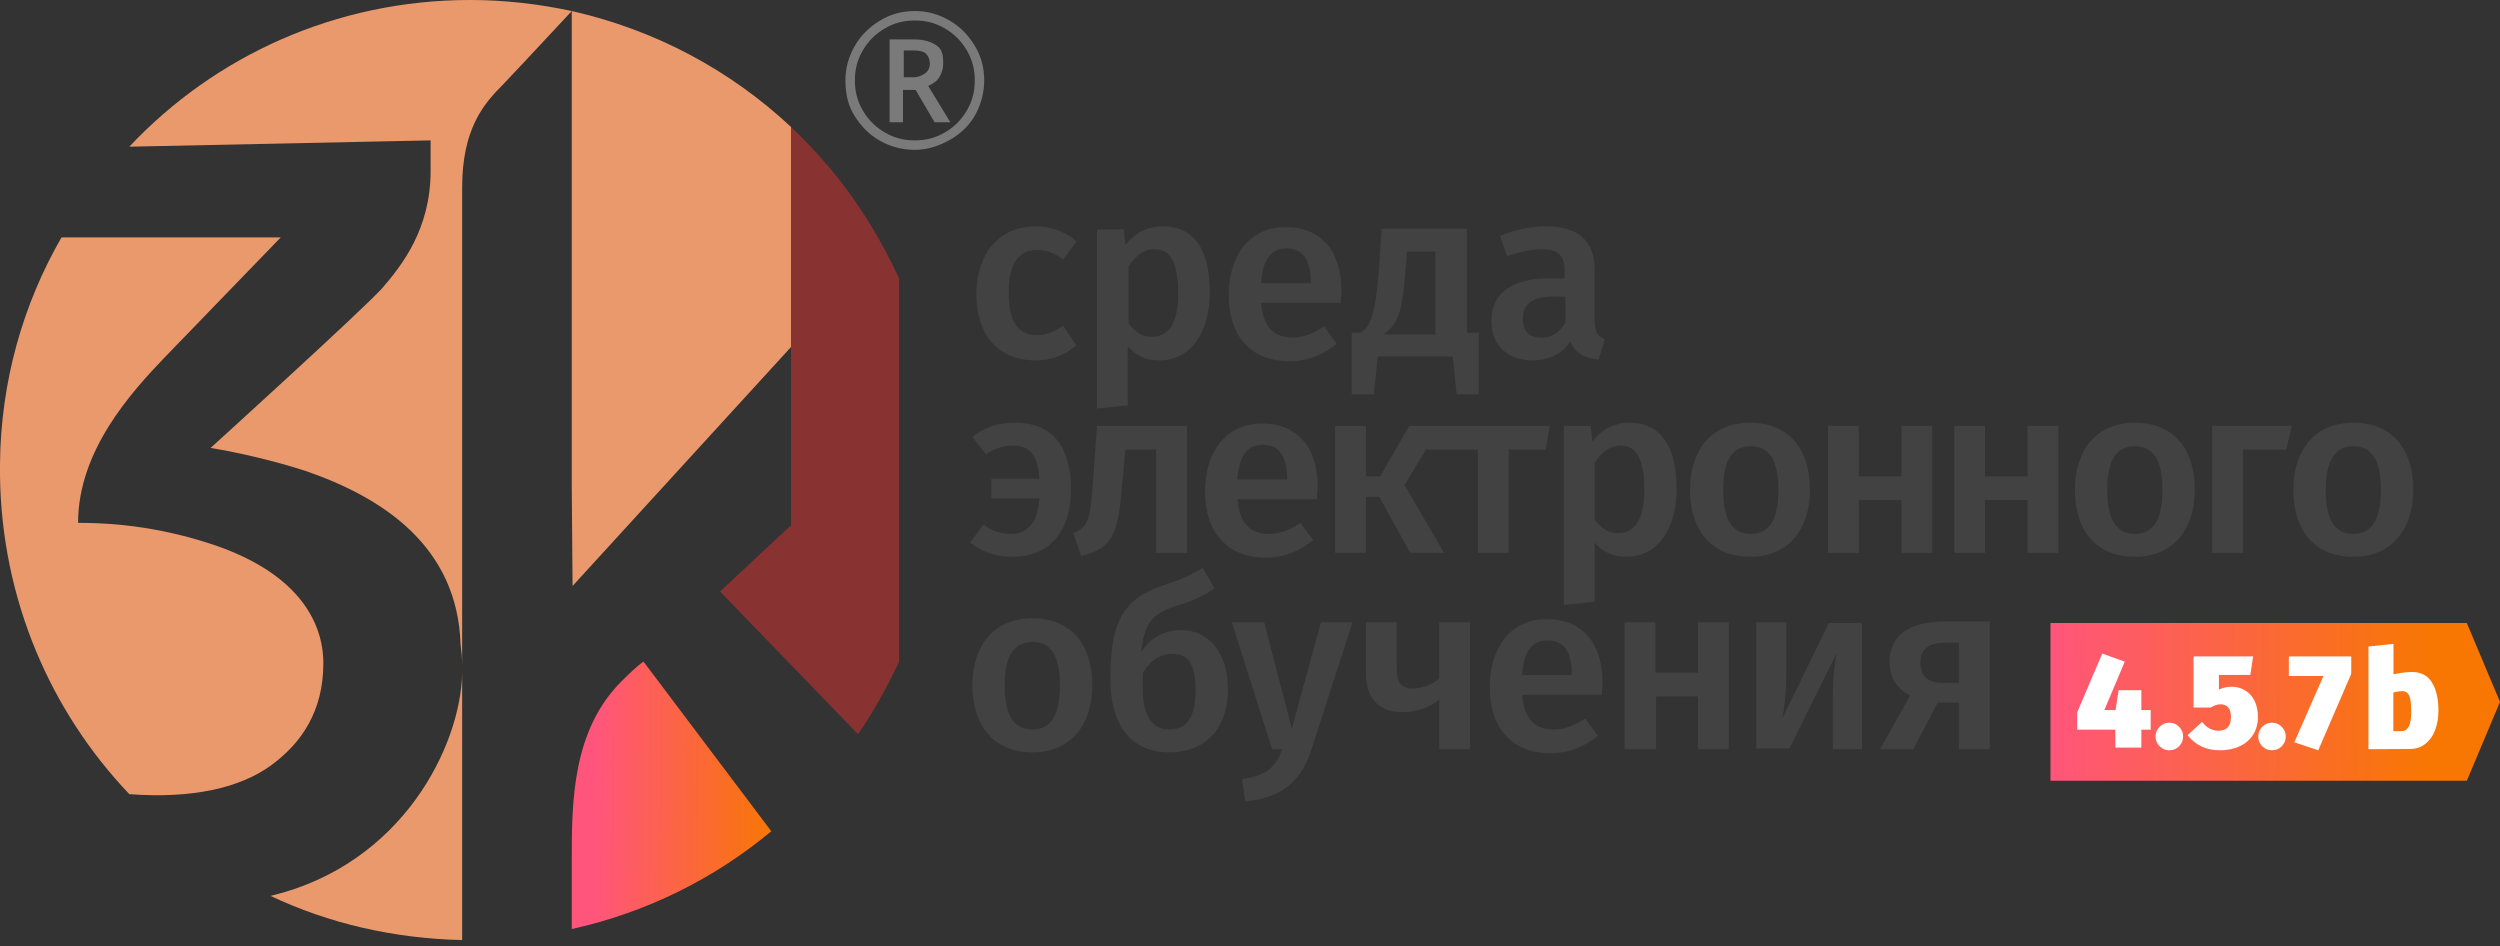 <?xml version="1.0" encoding="UTF-8" standalone="no"?>
<!-- Created with Inkscape (http://www.inkscape.org/) -->

<svg
   width="317"
   height="120"
   viewBox="0 0 317 120"
   version="1.1"
   id="svg5"
   inkscape:version="1.4 (86a8ad7, 2024-10-11)"
   sodipodi:docname="3kl_logo_4.5.7a_parent.svg"
   inkscape:export-batch-path="C:\Users\Shipi Evergreen\Desktop\111\open technology\4.5.7b\logo"
   inkscape:export-batch-name=""
   xml:space="preserve"
   xmlns:inkscape="http://www.inkscape.org/namespaces/inkscape"
   xmlns:sodipodi="http://sodipodi.sourceforge.net/DTD/sodipodi-0.dtd"
   xmlns:xlink="http://www.w3.org/1999/xlink"
   xmlns="http://www.w3.org/2000/svg"
   xmlns:svg="http://www.w3.org/2000/svg"><rect x="0" y="0" width="317" height="120" fill="#333333" stroke="none"/><sodipodi:namedview
     id="namedview7"
     pagecolor="#ffffff"
     bordercolor="#000000"
     borderopacity="0.25"
     inkscape:showpageshadow="2"
     inkscape:pageopacity="0.0"
     inkscape:pagecheckerboard="0"
     inkscape:deskcolor="#d1d1d1"
     inkscape:document-units="px"
     showgrid="false"
     inkscape:zoom="0.70710682"
     inkscape:cx="2841.1549"
     inkscape:cy="860.54891"
     inkscape:window-width="2560"
     inkscape:window-height="1009"
     inkscape:window-x="3632"
     inkscape:window-y="421"
     inkscape:window-maximized="1"
     inkscape:current-layer="g6651"
     inkscape:lockguides="false"
     showguides="true"><inkscape:grid
       type="xygrid"
       id="grid59"
       empspacing="10"
       originx="-2947"
       originy="-900"
       spacingy="1"
       spacingx="1"
       units="px"
       visible="false" /><sodipodi:guide
       position="-2620,-1540.337"
       orientation="1,0"
       id="guide24"
       inkscape:locked="false" /><sodipodi:guide
       position="-2947.868,-480"
       orientation="0,-1"
       id="guide25"
       inkscape:locked="false" /><sodipodi:guide
       position="-2293,-468.882"
       orientation="1,0"
       id="guide26"
       inkscape:locked="false" /><sodipodi:guide
       position="-1966,-405.173"
       orientation="1,0"
       id="guide27"
       inkscape:locked="false" /><sodipodi:guide
       position="-1639,-388.8"
       orientation="1,0"
       id="guide28"
       inkscape:locked="false" /><sodipodi:guide
       position="-1310,-369.882"
       orientation="1,0"
       id="guide29"
       inkscape:locked="false" /><sodipodi:guide
       position="-2947,-419.882"
       orientation="1,0"
       id="guide30"
       inkscape:locked="false" /><sodipodi:guide
       position="-5187,1020"
       orientation="1,0"
       id="guide1"
       inkscape:locked="false" /><sodipodi:guide
       position="-4860,1040"
       orientation="1,0"
       id="guide2"
       inkscape:locked="false" /><sodipodi:guide
       position="-4533,1025"
       orientation="1,0"
       id="guide3"
       inkscape:locked="false" /><sodipodi:guide
       position="-4206,1029"
       orientation="1,0"
       id="guide4"
       inkscape:locked="false" /><sodipodi:guide
       position="-3879,997"
       orientation="1,0"
       id="guide5"
       inkscape:locked="false" /><sodipodi:guide
       position="-3550,960"
       orientation="1,0"
       id="guide6"
       inkscape:locked="false" /><sodipodi:guide
       position="-5175.801,720"
       orientation="0,-1"
       id="guide8"
       inkscape:locked="false" /><sodipodi:guide
       position="-2920.316,-630"
       orientation="0,-1"
       id="guide7"
       inkscape:locked="false" /><sodipodi:guide
       position="-2927,-780"
       orientation="0,-1"
       id="guide1381"
       inkscape:locked="false" /><sodipodi:guide
       position="-5172.25,570"
       orientation="0,-1"
       id="guide43"
       inkscape:locked="false" /><sodipodi:guide
       position="-2957,-930"
       orientation="0,-1"
       id="guide49"
       inkscape:locked="false" /><sodipodi:guide
       position="-2634,-1079.999"
       orientation="0,-1"
       id="guide55"
       inkscape:locked="false" /><sodipodi:guide
       position="-1383.941,-1249.999"
       orientation="0,-1"
       id="guide2788"
       inkscape:locked="false" /><sodipodi:guide
       position="-3007,-1439.499"
       orientation="0,-1"
       id="guide64"
       inkscape:locked="false" /><sodipodi:guide
       position="-3067,-1629.499"
       orientation="0,-1"
       id="guide65"
       inkscape:locked="false" /><sodipodi:guide
       position="-5182.875,420"
       orientation="0,-1"
       id="guide76"
       inkscape:locked="false" /><sodipodi:guide
       position="-2995.083,-1819"
       orientation="0,-1"
       id="guide9"
       inkscape:locked="false" /><sodipodi:guide
       position="-3004.983,-2008.5"
       orientation="0,-1"
       id="guide10"
       inkscape:locked="false" /><sodipodi:guide
       position="-3007.811,-2198"
       orientation="0,-1"
       id="guide11"
       inkscape:locked="false" /><sodipodi:guide
       position="-3032.56,-2387.5"
       orientation="0,-1"
       id="guide12"
       inkscape:locked="false" /><sodipodi:guide
       position="-3037.509,-2577"
       orientation="0,-1"
       id="guide13"
       inkscape:locked="false" /><sodipodi:guide
       position="-3046.702,-2766.5"
       orientation="0,-1"
       id="guide14"
       inkscape:locked="false" /><sodipodi:guide
       position="-3075.693,-2956"
       orientation="0,-1"
       id="guide15"
       inkscape:locked="false" /><sodipodi:guide
       position="-2963.263,-3145.189"
       orientation="0,-1"
       id="guide16"
       inkscape:locked="false" /><sodipodi:guide
       position="-3010.639,-3334.378"
       orientation="0,-1"
       id="guide17"
       inkscape:locked="false" /><sodipodi:guide
       position="-2968.213,-3523.567"
       orientation="0,-1"
       id="guide18"
       inkscape:locked="false" /><sodipodi:guide
       position="-2942.492,-3712.756"
       orientation="0,-1"
       id="guide19"
       inkscape:locked="false" /><sodipodi:guide
       position="-2837,-3901.945"
       orientation="0,-1"
       id="guide20"
       inkscape:locked="false" /><sodipodi:guide
       position="-2818,-4091.134"
       orientation="0,-1"
       id="guide21"
       inkscape:locked="false" /><sodipodi:guide
       position="-3026.903,-4280.323"
       orientation="0,-1"
       id="guide22"
       inkscape:locked="false" /><sodipodi:guide
       position="-3087,-4470"
       orientation="0,-1"
       id="guide23"
       inkscape:locked="false" /><sodipodi:guide
       position="-2797.093,-4659.677"
       orientation="0,-1"
       id="guide31"
       inkscape:locked="false" /><sodipodi:guide
       position="-1441.57,900"
       orientation="0,-1"
       id="guide32"
       inkscape:locked="false" /><sodipodi:guide
       position="-1433.792,750"
       orientation="0,-1"
       id="guide33"
       inkscape:locked="false" /><sodipodi:guide
       position="-1372.273,1020"
       orientation="0,-1"
       id="guide34"
       inkscape:locked="false" /><sodipodi:guide
       position="-1401.265,870"
       orientation="0,-1"
       id="guide35"
       inkscape:locked="false" /><sodipodi:guide
       position="-981,994.545"
       orientation="1,0"
       id="guide36"
       inkscape:locked="false" /><sodipodi:guide
       position="-327,1017.658"
       orientation="1,0"
       id="guide38"
       inkscape:locked="false" /><sodipodi:guide
       position="0,1020"
       orientation="1,0"
       id="guide39"
       inkscape:locked="false" /><sodipodi:guide
       position="327,1018.984"
       orientation="1,0"
       id="guide42"
       inkscape:locked="false" /><sodipodi:guide
       position="654,1017.393"
       orientation="1,0"
       id="guide44"
       inkscape:locked="false" /><sodipodi:guide
       position="-654,1015"
       orientation="1,0"
       id="guide171"
       inkscape:locked="false" /><sodipodi:guide
       position="1134.067,1020"
       orientation="0,-1"
       id="guide227"
       inkscape:locked="false" /><sodipodi:guide
       position="1134.067,1020"
       orientation="0,-1"
       id="guide228"
       inkscape:locked="false" /><sodipodi:guide
       position="-3016,-4849.354"
       orientation="0,-1"
       id="guide186"
       inkscape:locked="false" /><sodipodi:guide
       position="-2994.878,-5039.031"
       orientation="0,-1"
       id="guide37"
       inkscape:locked="false" /><sodipodi:guide
       position="-3016,-5228.709"
       orientation="0,-1"
       id="guide40"
       inkscape:locked="false" /><sodipodi:guide
       position="-3033.5,-5418.386"
       orientation="0,-1"
       id="guide41"
       inkscape:locked="false" /><sodipodi:guide
       position="-1387.123,270"
       orientation="0,-1"
       id="guide218"
       inkscape:locked="false" /><sodipodi:guide
       position="-3772.9,-5608.563"
       orientation="0,-1"
       id="guide219"
       inkscape:locked="false" /><sodipodi:guide
       position="-1001.396,120"
       orientation="0,-1"
       id="guide45"
       inkscape:locked="false" /><inkscape:page
       x="0"
       y="0"
       width="317"
       height="120"
       id="page228"
       margin="0"
       bleed="0"
       inkscape:label="logo4.5.7b_r" /></sodipodi:namedview><defs
     id="defs2"><linearGradient
       id="linearGradient354"
       inkscape:collect="always"><stop
         style="stop-color:#ff557c;stop-opacity:1;"
         offset="0"
         id="stop353" /><stop
         style="stop-color:#f87702;stop-opacity:1;"
         offset="0.694"
         id="stop354" /></linearGradient><linearGradient
       id="linearGradient352"
       inkscape:collect="always"><stop
         style="stop-color:#f87702;stop-opacity:1;"
         offset="0"
         id="stop351" /><stop
         style="stop-color:#ff557c;stop-opacity:1;"
         offset="0.674"
         id="stop352" /></linearGradient><linearGradient
       id="SVGID_1_"
       gradientUnits="userSpaceOnUse"
       x1="-0.993"
       y1="84.87"
       x2="57.096"
       y2="84.87"><stop
         offset="0"
         style="stop-color:#008463"
         id="stop7351" /><stop
         offset="0.245"
         style="stop-color:#139443"
         id="stop7353" /><stop
         offset="0.569"
         style="stop-color:#28A61F"
         id="stop7355" /><stop
         offset="0.832"
         style="stop-color:#35B108"
         id="stop7357" /><stop
         offset="1"
         style="stop-color:#3AB500"
         id="stop7359" /></linearGradient><linearGradient
       id="SVGID_00000006678248400990788800000003956790849524928401_"
       gradientUnits="userSpaceOnUse"
       x1="-0.993"
       y1="17.612"
       x2="57.096"
       y2="17.612"><stop
         offset="0"
         style="stop-color:#008462"
         id="stop7364" /><stop
         offset="0.24"
         style="stop-color:#129443"
         id="stop7366" /><stop
         offset="0.566"
         style="stop-color:#28A61F"
         id="stop7368" /><stop
         offset="0.831"
         style="stop-color:#35B108"
         id="stop7370" /><stop
         offset="1"
         style="stop-color:#3AB500"
         id="stop7372" /></linearGradient><linearGradient
       id="SVGID_00000091705558565755588720000009124708442186461600_"
       gradientUnits="userSpaceOnUse"
       x1="-0.493"
       y1="17.612"
       x2="57.596"
       y2="17.612"><stop
         offset="0"
         style="stop-color:#008462"
         id="stop7385" /><stop
         offset="0.24"
         style="stop-color:#129443"
         id="stop7387" /><stop
         offset="0.566"
         style="stop-color:#28A61F"
         id="stop7389" /><stop
         offset="0.831"
         style="stop-color:#35B108"
         id="stop7391" /><stop
         offset="1"
         style="stop-color:#3AB500"
         id="stop7393" /></linearGradient><style
       id="style1">
      .cls-1 {
        fill: url(#linear-gradient-2);
      }

      .cls-2, .cls-3, .cls-4 {
        fill: #fff;
      }

      .cls-5 {
        fill: url(#linear-gradient-6);
      }

      .cls-6, .cls-3, .cls-4 {
        isolation: isolate;
      }

      .cls-7 {
        fill: #424242;
      }

      .cls-3 {
        letter-spacing: 0em;
      }

      .cls-3, .cls-4 {
        font-family: FiraSans-Black, 'Fira Sans';
        font-size: 17px;
        font-weight: 800;
      }

      .cls-8 {
        fill: url(#linear-gradient-5);
      }

      .cls-9 {
        fill: none;
      }

      .cls-10 {
        fill: url(#linear-gradient-7);
      }

      .cls-11 {
        fill: #00b38a;
      }

      .cls-12 {
        fill: url(#linear-gradient-3);
      }

      .cls-13 {
        fill: #7a7a7a;
      }

      .cls-4 {
        letter-spacing: 0em;
      }

      .cls-14 {
        fill: url(#linear-gradient);
      }

      .cls-15 {
        fill: url(#linear-gradient-4);
      }

      .cls-16 {
        fill: #005e51;
      }
    </style><linearGradient
       inkscape:collect="always"
       xlink:href="#linearGradient354"
       id="linearGradient471"
       gradientUnits="userSpaceOnUse"
       gradientTransform="matrix(1.052,0,0,1,-116.224,750)"
       x1="2226"
       y1="89"
       x2="2293"
       y2="89.5" /><linearGradient
       inkscape:collect="always"
       xlink:href="#linearGradient352"
       id="linearGradient472"
       gradientUnits="userSpaceOnUse"
       gradientTransform="translate(1966,-2847)"
       x1="98.376"
       y1="3698.024"
       x2="64.475"
       y2="3697.675"
       spreadMethod="pad" /><linearGradient
       inkscape:collect="always"
       xlink:href="#SVGID_00000006678248400990788800000003956790849524928401_"
       id="linearGradient473"
       gradientUnits="userSpaceOnUse"
       gradientTransform="translate(1911.4,732.511)"
       x1="-0.993"
       y1="17.612"
       x2="57.096"
       y2="17.612" /><linearGradient
       inkscape:collect="always"
       xlink:href="#SVGID_00000091705558565755588720000009124708442186461600_"
       id="linearGradient474"
       gradientUnits="userSpaceOnUse"
       gradientTransform="translate(1910.9,732.511)"
       x1="-0.493"
       y1="17.612"
       x2="57.596"
       y2="17.612" /><linearGradient
       inkscape:collect="always"
       xlink:href="#SVGID_1_"
       id="linearGradient475"
       gradientUnits="userSpaceOnUse"
       gradientTransform="translate(1966,750)"
       x1="-0.993"
       y1="84.87"
       x2="57.096"
       y2="84.87" /><linearGradient
       inkscape:collect="always"
       xlink:href="#SVGID_00000006678248400990788800000003956790849524928401_"
       id="linearGradient476"
       gradientUnits="userSpaceOnUse"
       gradientTransform="translate(1966,750)"
       x1="-0.993"
       y1="17.612"
       x2="57.096"
       y2="17.612" /><linearGradient
       inkscape:collect="always"
       xlink:href="#SVGID_00000091705558565755588720000009124708442186461600_"
       id="linearGradient477"
       gradientUnits="userSpaceOnUse"
       gradientTransform="translate(1966,750)"
       x1="-0.493"
       y1="17.612"
       x2="57.596"
       y2="17.612" /></defs><g
     inkscape:groupmode="layer"
     id="layer4"
     inkscape:label="Layer 4.5..."
     transform="translate(-2947,-900)"><g
       id="g230-9-8"
       style="display:inline"
       transform="translate(981,150)"><path
         style="fill:url(#linearGradient471);stroke:none;stroke-width:1.026;-inkscape-stroke:none"
         d="m 2226,829 v 20 h 52.791 l 4.209,-10 -4.209,-10 z"
         id="path5-4-8"
         sodipodi:nodetypes="cccccc" /><path
         class="st4"
         d="m 2045,836.2 c -6.5,6.3 -6.5,15.6 -6.5,22.9 0,5 0,8.1 0,8.7 9.5,-2.1 18.1,-6.4 25.3,-12.4 l -16.2,-21.5 c 0,0 -0.6,0.3 -2.6,2.3 z"
         id="path6282-7-7"
         style="fill:url(#linearGradient472);fill-opacity:1" /><path
         style="fill:url(#linearGradient473)"
         d="m 1966,750.311 v 0 c 0,0 0,-0.7 0,0 z"
         id="path6283-8-5" /><path
         style="fill:url(#linearGradient474)"
         d="m 1966,750.311 v 0 c 0,0 0,-0.7 0,0 z"
         id="path6284-3-81" /><path
         class="st0"
         d="m 2024.6,835.4 c 0,-0.3 0,-0.7 0,-1 0,-1 -0.1,-2 -0.2,-2.7 v 0 c -0.4,-12.5 -9.8,-18.7 -19.8,-22.1 -3.7,-1.3 -8.4,-2.4 -12,-2.9 0,0 19.5,-17.6 21.8,-20.3 2.4,-2.8 6.1,-6.3 6.1,-13.8 0,-3 0,-4.4 0,-4.9 l -38.2,0.8 c -3.3,3.5 -6.2,7.4 -8.6,11.6 h 27.8 c 0,0 -9.2,9.5 -14.8,15.3 -4,4.3 -10.8,11.8 -10.8,21 2.5,0 8.6,0.1 16,2.4 11.8,3.5 15.1,10 15.1,15.3 0,6 -2.7,10.1 -6.7,13 -3.9,2.8 -9.9,4.2 -17.8,3.6 5.1,5.3 11.1,9.7 17.9,12.9 16.7,-4 24,-19.1 24.2,-28.2 z"
         id="path6285-5-25"
         style="fill:none" /><path
         class="st0"
         d="m 2066.3,816.6 v -21.1 -1.5 l -27.7,30.2 -0.1,-12.5 v -19.5 -19.6 -12.6 -7.8 -0.8 c 0,0 0,0 0,0 -0.2,0.2 -6.5,7 -8.8,9.4 -2.4,2.4 -5.1,5.6 -5.1,13 0,3.3 0,33.9 0,60.6 0,0.2 0,0.4 0,0.6 0,0.1 0,0.2 0,0.4 0,14 0,26.7 0,33.8 0.3,0 0.7,0 1,0 4.4,0 8.8,-0.5 12.9,-1.4 0,-0.6 0,-3.6 0,-8.7 0,-7.3 0,-16.6 6.5,-22.9 2.1,-2 2.6,-2.3 2.6,-2.3 l 16.2,21.4 c 4.2,-3.5 8,-7.6 11.1,-12.2 l -17.6,-18.1 z"
         id="path6286-1-7"
         style="fill:none" /><path
         class="st1"
         d="m 1982.4,768.6 38.2,-0.8 c 0,-0.7 0,0 0,0 v 0 c 0,0.5 0,0.8 0,3.9 0,7.4 -3.7,12 -6.1,14.8 -2.4,2.7 -21.8,20.3 -21.8,20.3 3.7,0.6 8.3,1.7 12,2.9 9.9,3.4 19.3,9.6 19.7,22 v 0 c 0.1,0.8 0.2,1.7 0.2,2.7 0,-26.7 0,-57.3 0,-60.6 0,-7.4 2.7,-10.6 5.1,-13 2.3,-2.4 8.6,-9.2 8.8,-9.4 -4.2,-0.9 -8.5,-1.4 -12.9,-1.4 -17,0 -32.4,7.1 -43.2,18.6 z"
         id="path6301-2-4"
         style="fill:#ea996d;fill-opacity:1" /><path
         class="st1"
         d="m 2000.3,863.6 c 7.4,3.5 15.6,5.4 24.3,5.6 0,-7 0,-19.8 0,-33.8 -0.2,9.1 -7.5,24.2 -24.3,28.2 z"
         id="path6326-0-4"
         style="fill:#ea996d;fill-opacity:1" /><path
         class="st2"
         d="m 2024.6,835 c 0,-0.2 0,-0.4 0,-0.6 0,0.3 0,0.7 0,1 0,-0.1 0,-0.3 0,-0.4 z"
         id="path6327-1-4"
         style="fill:url(#linearGradient475)" /><path
         style="fill:url(#linearGradient476)"
         d="m 2020.6,767.8 v 0 c 0,0 0,-0.7 0,0 z"
         id="path6328-6-4" /><path
         class="st1"
         d="m 2000.3,847.1 c 4,-2.9 6.7,-7 6.7,-13 0,-5.3 -3.3,-11.8 -15.1,-15.4 -7.4,-2.3 -13.4,-2.4 -16,-2.4 0,-9.2 6.8,-16.6 10.9,-20.9 5.6,-5.8 14.8,-15.3 14.8,-15.3 h -27.8 c -4.9,8.5 -7.7,18.3 -7.8,28.7 v 1.5 c 0.2,15.7 6.4,29.9 16.4,40.4 8,0.6 14,-0.8 17.9,-3.6 z"
         id="path6329-4-4"
         style="fill:#ea996d;fill-opacity:1" /><path
         class="st4"
         d="m 2038.5,752.2 v 7.8 12.6 19.6 19.6 l 0.1,12.5 27.7,-30.3 v -27.9 c -7.7,-7.2 -17.2,-12.3 -27.8,-14.7 z"
         id="path6330-0-2"
         style="fill:#ea996d;fill-opacity:1" /><path
         class="st5"
         d="m 2071.3,771.4 c -1.6,-1.9 -3.2,-3.6 -5,-5.3 v 27.9 1.5 21.1 l -9,8.4 17.5,18.1 c 2,-2.9 3.7,-6 5.2,-9.2 v -48.6 c -2.3,-5 -5.2,-9.7 -8.7,-13.9 z"
         id="path6345-6-9"
         style="fill:#883231;fill-opacity:1" /><path
         style="fill:url(#linearGradient477)"
         d="m 2021.1,767.8 v 0 c 0,0 0,-0.7 0,0 z"
         id="path6370-1-3" /><path
         class="st7"
         d="m 2073.2,760.2 c 0,-1.6 0.4,-3 1.2,-4.4 0.8,-1.4 1.9,-2.4 3.2,-3.2 1.3,-0.8 2.8,-1.2 4.4,-1.2 1.6,0 3,0.4 4.4,1.2 1.4,0.8 2.4,1.9 3.2,3.2 0.8,1.3 1.2,2.8 1.2,4.4 0,1.5 -0.4,3 -1.1,4.3 -0.7,1.3 -1.8,2.4 -3.2,3.2 -1.4,0.8 -2.9,1.3 -4.5,1.3 -1.6,0 -3.1,-0.4 -4.5,-1.2 -1.4,-0.8 -2.4,-1.9 -3.2,-3.2 -0.8,-1.3 -1.1,-2.8 -1.1,-4.4 z m 1.2,0 c 0,1.4 0.3,2.6 1,3.8 0.7,1.2 1.6,2.1 2.8,2.8 1.2,0.7 2.4,1 3.8,1 1.4,0 2.6,-0.3 3.8,-1 1.2,-0.7 2.1,-1.6 2.8,-2.8 0.7,-1.2 1,-2.4 1,-3.8 0,-1.4 -0.3,-2.6 -1,-3.8 -0.7,-1.2 -1.6,-2.1 -2.8,-2.8 -1.2,-0.7 -2.4,-1 -3.8,-1 -1.4,0 -2.6,0.3 -3.8,1 -1.2,0.7 -2.1,1.6 -2.8,2.8 -0.7,1.2 -1,2.4 -1,3.8 z m 11.2,-2.1 c 0,0.6 -0.2,1.2 -0.5,1.7 -0.3,0.5 -0.8,0.8 -1.4,1.1 l 2.8,4.6 h -2 l -2.4,-4.1 h -1.6 v 4.1 h -1.7 v -10.5 h 3.1 c 1.3,0 2.2,0.3 2.9,0.8 0.7,0.5 0.8,1.2 0.8,2.3 z m -5.1,1.7 h 1.3 c 0.6,0 1.1,-0.2 1.5,-0.5 0.4,-0.3 0.6,-0.7 0.6,-1.2 0,-0.6 -0.2,-1 -0.5,-1.3 -0.3,-0.3 -0.9,-0.4 -1.6,-0.4 h -1.2 v 3.4 z"
         id="path6371-8-0"
         style="fill:#7a7a7a" /><path
         class="st8"
         d="m 2102.5,780.6 -1.7,2.3 c -1.1,-0.8 -2,-1.2 -3.3,-1.2 -2.3,0 -3.6,1.6 -3.6,5.5 0,3.9 1.4,5.3 3.6,5.3 1.2,0 2.1,-0.4 3.3,-1.2 l 1.7,2.5 c -1.5,1.2 -3.1,1.9 -5.2,1.9 -4.7,0 -7.5,-3.2 -7.5,-8.4 0,-5.1 2.9,-8.6 7.5,-8.6 2,0 3.6,0.6 5.2,1.9 z"
         id="path6372-9-7"
         style="fill:#424242" /><path
         class="st8"
         d="m 2119.4,787.1 c 0,4.9 -2.3,8.6 -6.4,8.6 -1.6,0 -3,-0.6 -4,-1.8 v 7.5 l -3.9,0.4 v -22.7 h 3.4 l 0.2,2 c 1.3,-1.7 3,-2.4 4.7,-2.4 4.3,0 6,3.3 6,8.4 z m -4,0.1 c 0,-4.1 -1.1,-5.6 -3,-5.6 -1.4,0 -2.5,0.9 -3.3,2.2 v 7.2 c 0.8,1.1 1.7,1.7 3,1.7 2,0 3.3,-1.6 3.3,-5.5 z"
         id="path6373-8-78"
         style="fill:#424242" /><path
         class="st8"
         d="m 2136,788.4 h -10.1 c 0.3,3.3 1.8,4.4 4,4.4 1.4,0 2.6,-0.5 4,-1.4 l 1.6,2.2 c -1.6,1.3 -3.5,2.2 -6,2.2 -5,0 -7.7,-3.3 -7.7,-8.4 0,-4.9 2.6,-8.6 7.2,-8.6 4.5,0 7.1,3 7.1,8.1 0,0.4 -0.1,1.1 -0.1,1.5 z m -3.8,-2.7 c 0,-2.6 -0.9,-4.2 -3.1,-4.2 -1.8,0 -3,1.2 -3.2,4.4 h 6.3 z"
         id="path6374-4-7"
         style="fill:#424242" /><path
         class="st8"
         d="m 2153.5,792.3 v 7.7 h -2.8 l -0.5,-4.8 h -9.5 l -0.5,4.8 h -2.8 v -7.8 h 1.1 c 1.1,-0.7 1.8,-1.6 2.3,-7.5 l 0.4,-5.7 h 10.8 v 13.2 h 1.5 z m -5.4,-10.4 h -3.7 l -0.2,2.6 c -0.4,5.2 -1,6.7 -2.8,7.9 h 6.6 v -10.5 z"
         id="path6414-1-3"
         style="fill:#424242" /><path
         class="st8"
         d="m 2169.5,793 -0.8,2.6 c -1.8,-0.2 -2.9,-0.8 -3.6,-2.3 -1.1,1.7 -2.9,2.4 -4.8,2.4 -3.2,0 -5.2,-2 -5.2,-5 0,-3.5 2.6,-5.4 7.3,-5.4 h 2 v -0.9 c 0,-2.1 -0.9,-2.8 -3,-2.8 -1.1,0 -2.6,0.3 -4.3,0.9 l -0.9,-2.6 c 2,-0.8 4,-1.2 5.8,-1.2 4.3,0 6.2,2 6.2,5.5 v 6.8 c 0.1,1.3 0.5,1.7 1.3,2 z m -5,-2.1 v -3.3 h -1.6 c -2.5,0 -3.8,0.9 -3.8,2.8 0,1.6 0.8,2.4 2.3,2.4 1.3,0.1 2.3,-0.6 3.1,-1.9 z"
         id="path6415-4-0"
         style="fill:#424242" /><path
         class="st8"
         d="m 2101.8,812 c 0,5.3 -2.6,8.6 -7.5,8.6 -2.1,0 -3.9,-0.7 -5.3,-1.8 l 1.7,-2.3 c 1.1,0.8 2.1,1.2 3.5,1.2 1.9,0 3.4,-1.2 3.6,-4.5 h -6.1 v -2.5 h 6.1 c -0.2,-3 -1.3,-4.2 -3.2,-4.2 -1.3,0 -2.4,0.3 -3.6,1.1 l -1.7,-2.2 c 1.5,-1.2 3.2,-1.8 5.5,-1.8 4.3,0 7,2.7 7,8.4 z"
         id="path6416-3-3"
         style="fill:#424242" /><path
         class="st8"
         d="m 2116.5,804 v 16.1 h -3.9 v -13.1 h -3.9 l -0.4,4.3 c -0.5,6.3 -1.1,8.2 -5.2,9.2 l -1,-2.9 c 1.9,-0.8 2.1,-1.5 2.5,-6.6 l 0.5,-7 z"
         id="path6417-9-8"
         style="fill:#424242" /><path
         class="st8"
         d="m 2133,813.3 h -10.1 c 0.3,3.3 1.8,4.4 4,4.4 1.4,0 2.6,-0.5 4,-1.4 l 1.6,2.2 c -1.6,1.3 -3.5,2.2 -6,2.2 -5,0 -7.7,-3.3 -7.7,-8.4 0,-4.9 2.6,-8.6 7.2,-8.6 4.5,0 7.1,3 7.1,8.1 -0.1,0.4 -0.1,1.1 -0.1,1.5 z m -3.8,-2.7 c 0,-2.6 -0.9,-4.2 -3.1,-4.2 -1.8,0 -3,1.2 -3.2,4.4 h 6.3 z"
         id="path6418-8-2"
         style="fill:#424242" /><path
         id="polygon6418-8-52"
         style="fill:#424242"
         class="st8"
         transform="translate(1966,750)"
         d="m 196,57 0.5,-3 h -13.9 -2.9 -1 l -3.7,6.4 h -1.8 V 54 h -3.9 v 16.1 h 3.9 V 63 h 1.7 l 3.9,7.1 h 4.3 l -5,-8.6 2.7,-4.5 h 6.6 v 13.1 h 3.9 V 57 Z" /><path
         class="st8"
         d="m 2178.6,812 c 0,4.9 -2.3,8.6 -6.4,8.6 -1.6,0 -3,-0.6 -4,-1.8 v 7.5 l -3.9,0.4 v -22.7 h 3.4 l 0.2,2 c 1.3,-1.7 3,-2.4 4.7,-2.4 4.2,0 6,3.3 6,8.4 z m -4.1,0.1 c 0,-4.1 -1.1,-5.6 -3,-5.6 -1.4,0 -2.5,0.9 -3.3,2.2 v 7.2 c 0.8,1.1 1.7,1.7 3,1.7 2,0 3.3,-1.6 3.3,-5.5 z"
         id="path6458-0-0"
         style="fill:#424242" /><path
         class="st8"
         d="m 2195.5,812.1 c 0,5.1 -2.8,8.5 -7.6,8.5 -4.7,0 -7.6,-3.2 -7.6,-8.5 0,-5.1 2.8,-8.5 7.6,-8.5 4.8,0 7.6,3.2 7.6,8.5 z m -11,0 c 0,3.9 1.2,5.6 3.5,5.6 2.3,0 3.5,-1.7 3.5,-5.6 0,-3.8 -1.2,-5.5 -3.4,-5.5 -2.4,-0.1 -3.6,1.7 -3.6,5.5 z"
         id="path6459-8-3"
         style="fill:#424242" /><path
         class="st8"
         d="m 2207.1,813.4 h -5.4 v 6.7 h -3.9 v -16.1 h 3.9 v 6.4 h 5.4 v -6.4 h 3.9 v 16.1 h -3.9 z"
         id="path6460-7-7"
         style="fill:#424242" /><path
         class="st8"
         d="m 2223.1,813.4 h -5.4 v 6.7 h -3.9 v -16.1 h 3.9 v 6.4 h 5.4 v -6.4 h 3.9 v 16.1 h -3.9 z"
         id="path6461-7-2"
         style="fill:#424242" /><path
         class="st8"
         d="m 2244.3,812.1 c 0,5.1 -2.8,8.5 -7.6,8.5 -4.8,0 -7.6,-3.2 -7.6,-8.5 0,-5.1 2.8,-8.5 7.6,-8.5 4.8,0 7.6,3.2 7.6,8.5 z m -11.1,0 c 0,3.9 1.2,5.6 3.5,5.6 2.3,0 3.5,-1.7 3.5,-5.6 0,-3.8 -1.2,-5.5 -3.4,-5.5 -2.4,-0.1 -3.6,1.7 -3.6,5.5 z"
         id="path6462-8-9"
         style="fill:#424242" /><path
         class="st8"
         d="m 2246.5,820.1 v -16.1 h 10.1 l -0.7,3 h -5.5 v 13.1 z"
         id="path6502-3-7"
         style="fill:#424242" /><path
         class="st8"
         d="m 2272,812.1 c 0,5.1 -2.8,8.5 -7.6,8.5 -4.8,0 -7.6,-3.2 -7.6,-8.5 0,-5.1 2.8,-8.5 7.6,-8.5 4.8,0 7.6,3.2 7.6,8.5 z m -11.1,0 c 0,3.9 1.2,5.6 3.5,5.6 2.3,0 3.5,-1.7 3.5,-5.6 0,-3.8 -1.2,-5.5 -3.4,-5.5 -2.3,-0.1 -3.6,1.7 -3.6,5.5 z"
         id="path6503-8-5"
         style="fill:#424242" /><path
         class="st8"
         d="m 2104.5,836.9 c 0,5.1 -2.8,8.5 -7.6,8.5 -4.7,0 -7.6,-3.2 -7.6,-8.5 0,-5.1 2.8,-8.5 7.6,-8.5 4.8,0 7.6,3.2 7.6,8.5 z m -11.1,0 c 0,3.9 1.2,5.6 3.5,5.6 2.3,0 3.5,-1.7 3.5,-5.6 0,-3.8 -1.2,-5.5 -3.4,-5.5 -2.4,0 -3.6,1.7 -3.6,5.5 z"
         id="path6504-3-34"
         style="fill:#424242" /><path
         class="st8"
         d="m 2121.7,837.4 c 0,5.1 -3,8 -7.4,8 -4.4,0 -7.5,-2.8 -7.5,-9.4 0,-6.7 1.4,-10 6.5,-11.7 2.4,-0.8 3.6,-1.3 5.2,-2.3 l 1.5,2.6 c -1.3,0.9 -2.7,1.6 -5.1,2.3 -2.6,0.9 -3.8,1.9 -4.2,5.8 1.1,-1.7 2.7,-2.8 5.1,-2.8 3.4,0 5.9,2.8 5.9,7.5 z m -4.1,0.1 c 0,-3.5 -1.1,-4.6 -2.9,-4.6 -1.5,0 -2.9,0.8 -3.8,2.5 v 2 c 0,3.4 1.3,5.1 3.3,5.1 1.9,0 3.4,-1 3.4,-5 z"
         id="path6505-7-3"
         style="fill:#424242" /><path
         class="st8"
         d="m 2132.3,845 c -1.2,3.8 -3.6,6.2 -8.4,6.6 l -0.4,-2.8 c 3.2,-0.5 4.2,-1.5 5.1,-3.8 h -1.3 l -5.1,-16.1 h 4.1 l 3.5,13.5 3.7,-13.5 h 4 z"
         id="path6506-1-2"
         style="fill:#424242" /><path
         class="st8"
         d="m 2152.4,828.9 v 16.1 h -3.9 v -6.3 c -1.2,1 -2.9,1.6 -4.7,1.6 -3.1,0 -4.6,-1.9 -4.6,-4.9 v -6.5 h 3.9 v 6 c 0,1.8 0.7,2.4 2.1,2.4 1.2,0 2.5,-0.5 3.3,-1.3 v -7.1 z"
         id="path6507-0-1"
         style="fill:#424242" /><path
         class="st8"
         d="M 2169.1,838.1 H 2159 c 0.3,3.3 1.8,4.4 4,4.4 1.4,0 2.6,-0.5 4,-1.4 l 1.6,2.2 c -1.6,1.3 -3.5,2.2 -6,2.2 -5,0 -7.7,-3.3 -7.7,-8.4 0,-4.9 2.6,-8.6 7.2,-8.6 4.5,0 7.1,3 7.1,8.1 0,0.5 -0.1,1.1 -0.1,1.5 z m -3.8,-2.7 c 0,-2.6 -0.9,-4.2 -3.1,-4.2 -1.8,0 -3,1.2 -3.2,4.4 h 6.3 z"
         id="path6508-7-1"
         style="fill:#424242" /><path
         class="st8"
         d="m 2181.4,838.3 h -5.4 v 6.7 h -4 v -16.1 h 3.9 v 6.4 h 5.4 v -6.4 h 3.9 v 16.1 h -3.9 v -6.7 z"
         id="path6509-3-3"
         style="fill:#424242" /><path
         class="st8"
         d="m 2202.1,845 h -3.7 v -6.5 c 0,-2.6 0.3,-4.9 0.5,-5.7 l -6,12.1 h -4.2 v -16 h 3.8 v 6.5 c 0,2.4 -0.3,4.8 -0.5,5.7 l 5.9,-12.1 h 4.2 z"
         id="path6510-4-253"
         style="fill:#424242" /><path
         class="st8"
         d="m 2218.3,828.9 v 16.1 h -3.9 v -5.9 h -2.7 l -3.1,5.9 h -4.2 l 3.8,-6.8 c -1.7,-0.9 -2.6,-2.3 -2.6,-4.3 0,-3.3 2.5,-5.1 7.1,-5.1 h 5.6 z m -3.9,7.7 v -5.1 h -1.9 c -2,0 -3,0.9 -3,2.5 0,1.7 0.9,2.6 2.9,2.6 z"
         id="path6511-9-5"
         style="fill:#424242" /><path
         class="cls-2"
         d="m 378.94,116.52 c 0.56,0.86 0.85,2.06 0.85,3.61 0,0.93 -0.14,1.76 -0.43,2.5 -0.29,0.74 -0.71,1.31 -1.25,1.73 -0.54,0.42 -1.19,0.63 -1.94,0.63 -0.49,0 -5.25,0.03 -5.25,0.03 V 112 l 3.17,-0.34 v 3.87 c 0,0 1.14,-0.3 2.37,-0.3 1.09,0 1.93,0.43 2.49,1.28 z m -2.91,5.63 c 0.21,-0.38 0.31,-1.03 0.31,-1.95 0,-1 -0.09,-1.67 -0.28,-2.02 -0.19,-0.35 -0.45,-0.52 -0.8,-0.52 -0.62,0 -1.19,0.17 -1.19,0.17 v 4.9 h 1.07 c 0.38,0 0.68,-0.19 0.89,-0.58 z"
         id="path31-3-1-4-8-1"
         style="display:inline;isolation:isolate;fill:#ffffff"
         transform="translate(1895.402,719.98)" /><path
         style="font-weight:900;font-size:16.973px;line-height:125%;font-family:'Fira Sans';-inkscape-font-specification:'Fira Sans Heavy';letter-spacing:0.02px;word-spacing:0px;fill:#ffffff;stroke-width:0.748"
         d="m 2226.347,736.823 v 2.478 h -1.188 v 2.274 h -3.293 l -0.017,-2.274 h -4.837 v -2.19 l 3.174,-7.434 2.869,1.018 -2.597,6.127 h 1.426 l 0.39,-2.512 h 2.885 v 2.512 z m 2.369,1.595 q 0.73,0 1.239,0.526 0.509,0.509 0.509,1.222 0,0.713 -0.509,1.239 -0.509,0.509 -1.239,0.509 -0.73,0 -1.239,-0.509 -0.509,-0.526 -0.509,-1.239 0,-0.713 0.509,-1.222 0.509,-0.526 1.239,-0.526 z m 10.289,-6.043 h -3.989 v 1.85 q 0.781,-0.356 1.613,-0.356 0.951,0 1.697,0.458 0.764,0.441 1.205,1.307 0.441,0.866 0.441,2.054 0,1.256 -0.594,2.224 -0.594,0.951 -1.697,1.477 -1.103,0.526 -2.563,0.526 -2.563,0 -4.091,-1.918 l 1.85,-1.68 q 0.849,1.12 2.088,1.12 0.764,0 1.171,-0.424 0.407,-0.441 0.407,-1.273 0,-0.883 -0.356,-1.256 -0.34,-0.39 -0.985,-0.39 -0.56,0 -1.222,0.407 h -2.189 v -6.467 h 7.57 z m 2.754,6.043 q 0.73,0 1.239,0.526 0.509,0.509 0.509,1.222 0,0.713 -0.509,1.239 -0.509,0.509 -1.239,0.509 -0.73,0 -1.239,-0.509 -0.509,-0.526 -0.509,-1.239 0,-0.713 0.509,-1.222 0.509,-0.526 1.239,-0.526 z m 10.068,-8.385 v 2.207 l -4.192,9.675 -3.038,-1.018 3.7,-8.385 h -4.396 v -2.478 z"
         id="text6520-6-22"
         transform="matrix(0.998,0,0,1.002,16.814,101.74)"
         aria-label="4.5.7" /></g></g></svg>
